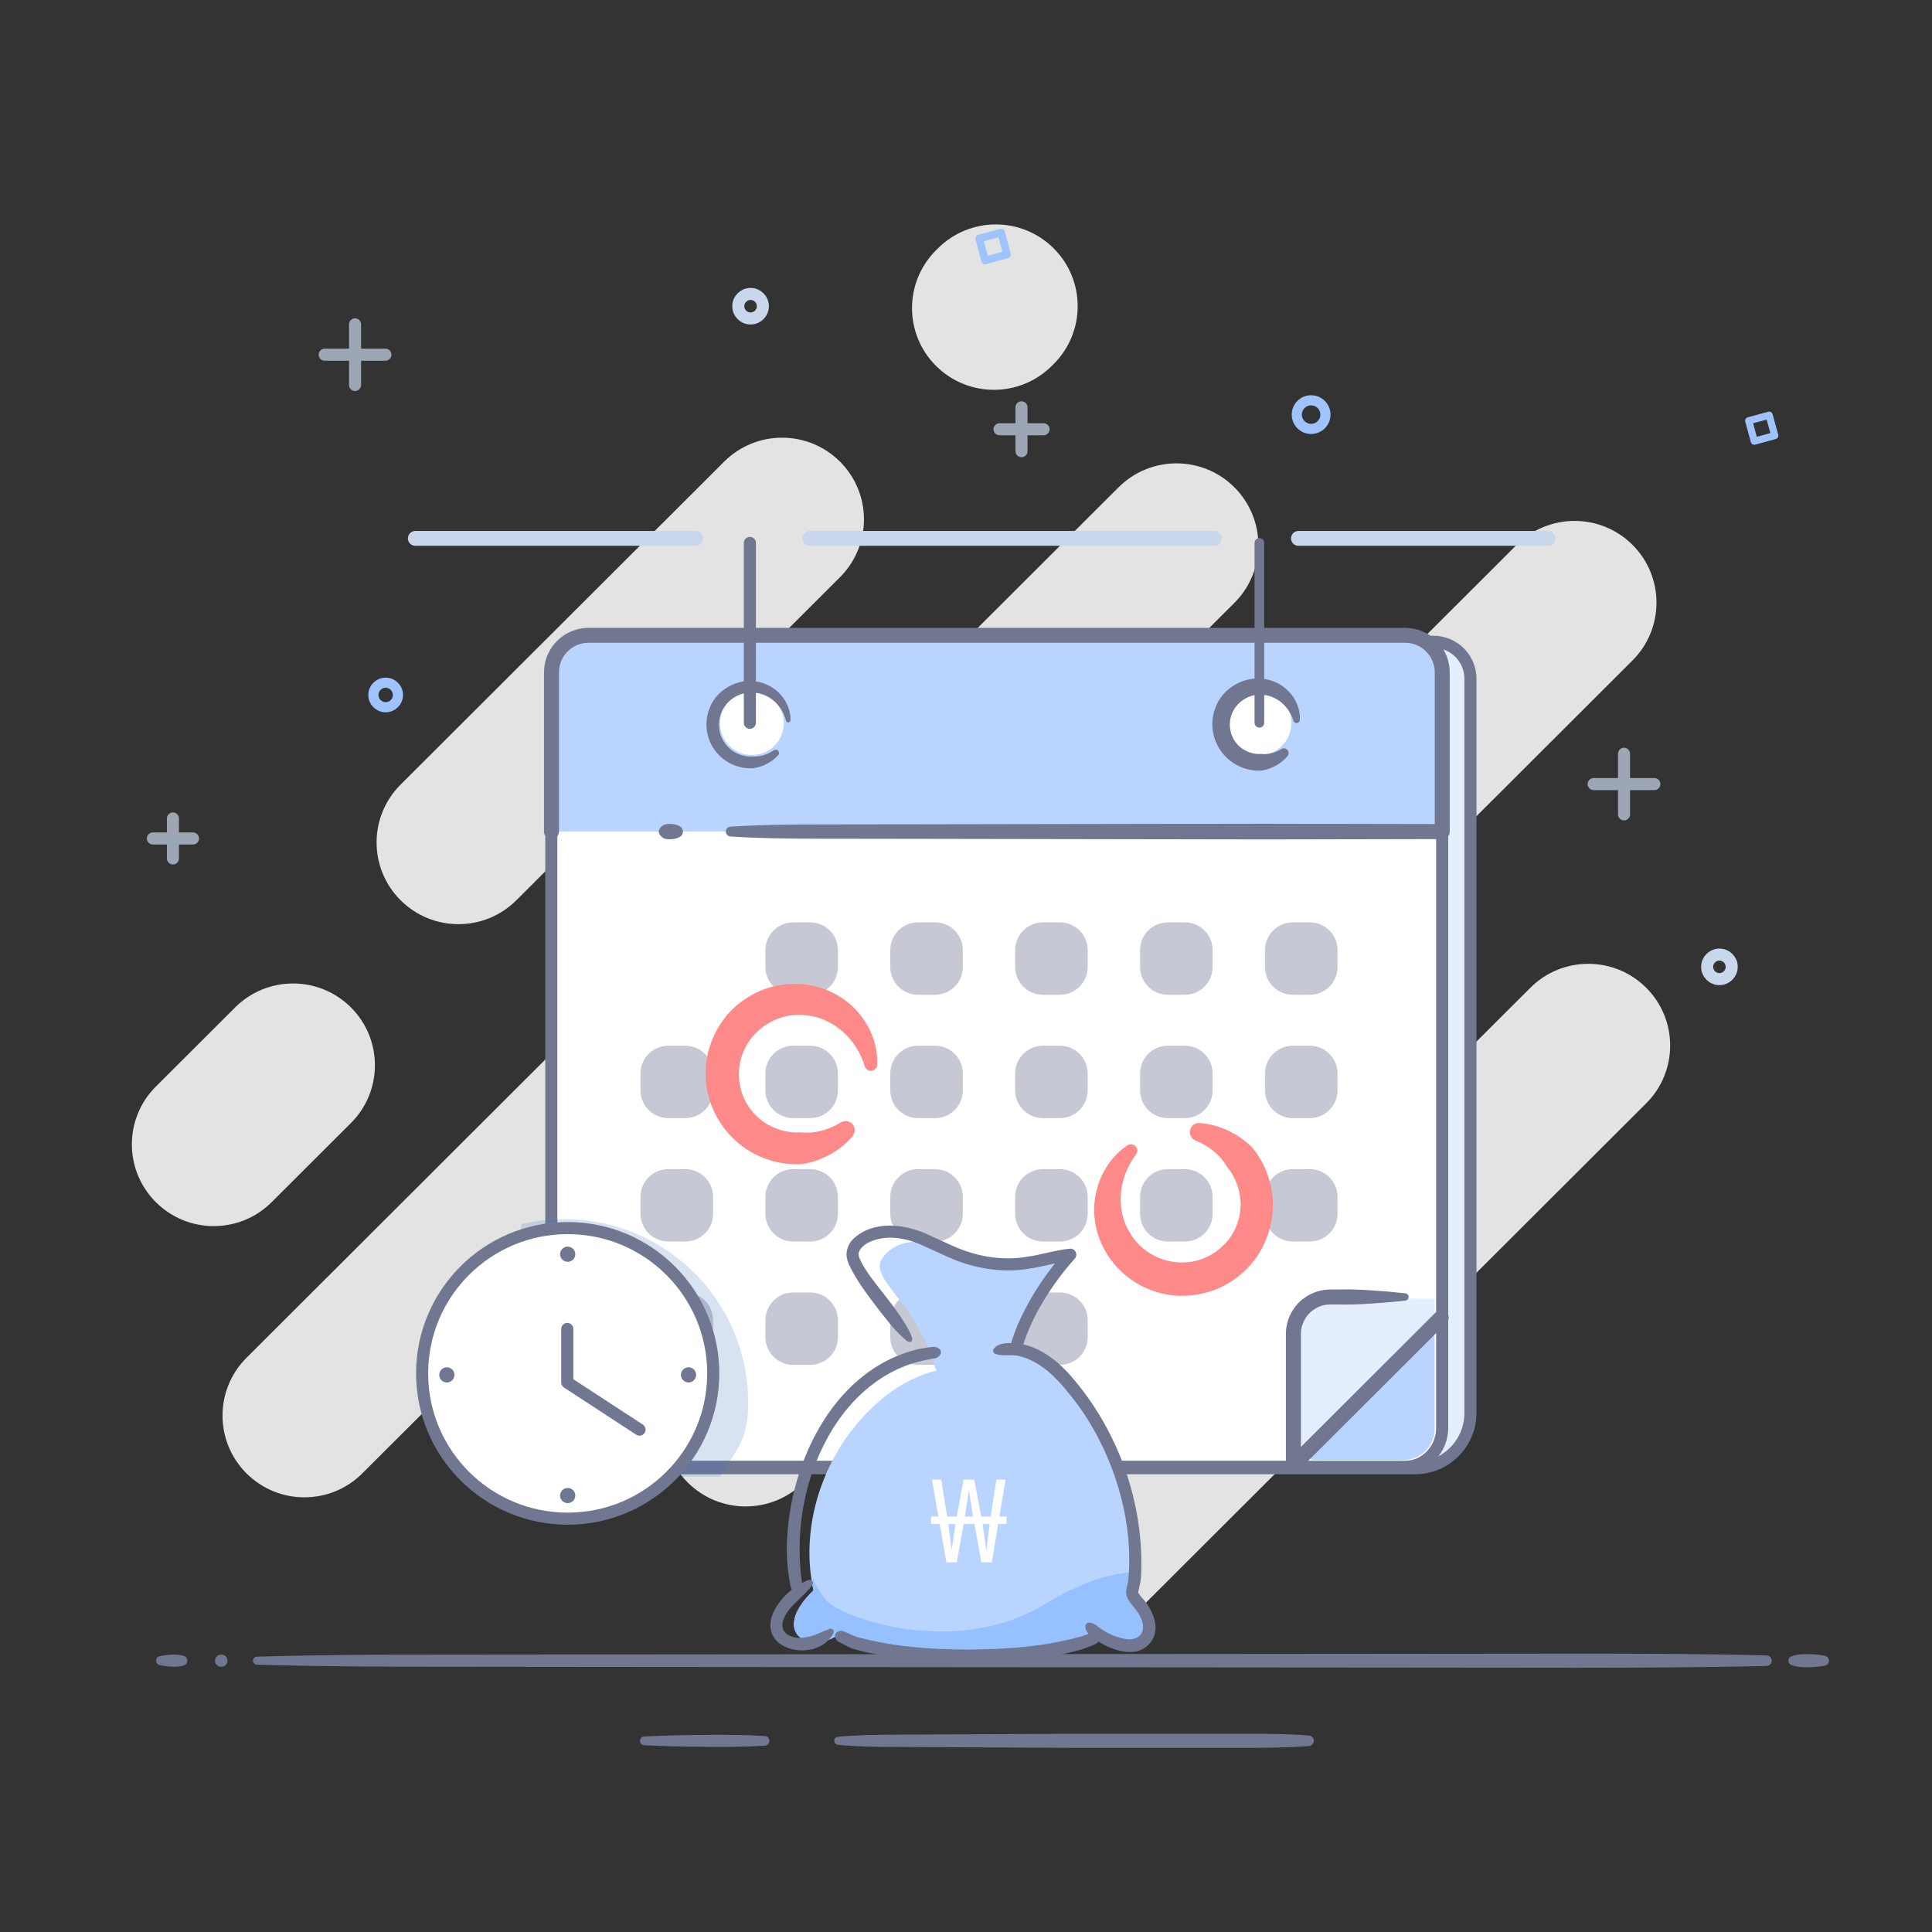 <?xml version="1.0" encoding="UTF-8"?>
<svg xmlns="http://www.w3.org/2000/svg" width="300" height="300" viewBox="0 0 300 300" fill="none">
  <rect x="0" y="0" width="300" height="300" fill="#333333" stroke="none"/>
  <path d="M175.984 250.817L255.619 171.326C260.584 166.37 260.584 158.334 255.619 153.377C250.653 148.421 242.602 148.421 237.637 153.377L158.002 232.868C153.036 237.824 153.036 245.86 158.002 250.817C162.967 255.773 171.018 255.773 175.984 250.817Z" fill="#E3E3E3"></path>
  <path d="M42.181 186.671L54.493 174.382C59.459 169.425 59.459 161.389 54.493 156.432C49.528 151.476 41.477 151.476 36.512 156.432L24.2 168.722C19.234 173.679 19.234 181.715 24.2 186.671C29.165 191.628 37.216 191.628 42.181 186.671Z" fill="#E3E3E3"></path>
  <path d="M163.664 192.043L200.06 155.712C197.577 158.191 196.34 161.441 196.34 164.681C196.34 167.931 197.577 171.171 200.06 173.65C205.027 178.608 213.073 178.608 218.04 173.65L181.644 209.98C184.127 207.501 185.364 204.252 185.364 201.011C185.364 197.762 184.127 194.512 181.644 192.033C176.686 187.085 168.631 187.085 163.673 192.033L163.664 192.043Z" fill="#E5EEFD"></path>
  <path d="M148.086 136.708L182.185 102.671C179.701 105.15 178.464 108.399 178.464 111.639C178.464 114.889 179.701 118.129 182.185 120.608C187.152 125.566 195.197 125.566 200.164 120.608L166.065 154.645C168.549 152.166 169.786 148.917 169.786 145.676C169.786 142.427 168.549 139.177 166.065 136.698C161.108 131.75 153.053 131.75 148.095 136.698L148.086 136.708Z" fill="#E5EEFD"></path>
  <path d="M154.009 201.857L253.494 102.553C258.459 97.596 258.459 89.56 253.494 84.604C248.528 79.647 240.477 79.647 235.512 84.604L136.027 183.908C131.062 188.864 131.062 196.9 136.027 201.857C140.993 206.813 149.043 206.813 154.009 201.857Z" fill="#E3E3E3"></path>
  <path d="M56.258 228.786L191.673 93.617C196.639 88.661 196.639 80.625 191.673 75.668C186.708 70.712 178.657 70.712 173.692 75.668L38.276 210.837C33.311 215.794 33.311 223.83 38.276 228.786C43.242 233.743 51.293 233.743 56.258 228.786Z" fill="#E3E3E3"></path>
  <path d="M80.182 139.787L130.431 89.63C135.397 84.673 135.397 76.637 130.431 71.681C125.466 66.724 117.415 66.724 112.449 71.681L62.201 121.838C57.235 126.795 57.235 134.831 62.201 139.787C67.166 144.744 75.217 144.744 80.182 139.787Z" fill="#E3E3E3"></path>
  <path d="M163.323 56.812L163.619 56.517C168.584 51.56 168.584 43.524 163.619 38.568C158.653 33.611 150.602 33.611 145.637 38.568L145.341 38.863C140.375 43.82 140.375 51.856 145.341 56.812C150.306 61.769 158.357 61.769 163.323 56.812Z" fill="#E3E3E3"></path>
  <path d="M124.776 230.203L125.072 229.907C130.037 224.951 130.037 216.915 125.072 211.958C120.106 207.002 112.055 207.002 107.09 211.958L106.794 212.254C101.829 217.21 101.829 225.246 106.794 230.203C111.76 235.159 119.81 235.159 124.776 230.203Z" fill="#E3E3E3"></path>
  <g opacity="0.7">
    <path d="M158.617 63.248V70.063" stroke="#C9D7ED" stroke-width="1.87" stroke-linecap="round" stroke-linejoin="round"></path>
    <path d="M162.047 66.656H155.211" stroke="#C9D7ED" stroke-width="1.87" stroke-linecap="round" stroke-linejoin="round"></path>
  </g>
  <path d="M203.59 66.6C204.818 66.6 205.813 65.607 205.813 64.381C205.813 63.156 204.818 62.162 203.59 62.162C202.362 62.162 201.367 63.156 201.367 64.381C201.367 65.607 202.362 66.6 203.59 66.6Z" stroke="#9FC3FD" stroke-width="1.577" stroke-linecap="round" stroke-linejoin="round"></path>
  <g opacity="0.7">
    <path d="M252.18 117.043V126.457" stroke="#C9D7ED" stroke-width="1.87" stroke-linecap="round" stroke-linejoin="round"></path>
    <path d="M256.893 121.75H247.461" stroke="#C9D7ED" stroke-width="1.87" stroke-linecap="round" stroke-linejoin="round"></path>
  </g>
  <path d="M266.993 152.036C268.046 152.036 268.899 151.183 268.899 150.132C268.899 149.081 268.046 148.229 266.993 148.229C265.94 148.229 265.086 149.081 265.086 150.132C265.086 151.183 265.94 152.036 266.993 152.036Z" stroke="#C9D7ED" stroke-width="1.87" stroke-linecap="round" stroke-linejoin="round"></path>
  <path d="M271.539 65.336L272.406 68.507L275.583 67.641L274.715 64.47L271.539 65.336Z" stroke="#9FC3FD" stroke-width="1.111" stroke-linecap="round" stroke-linejoin="round"></path>
  <g opacity="0.7">
    <path d="M55.133 50.361V59.785" stroke="#C9D7ED" stroke-width="1.87" stroke-linecap="round" stroke-linejoin="round"></path>
    <path d="M59.846 55.078H50.414" stroke="#C9D7ED" stroke-width="1.87" stroke-linecap="round" stroke-linejoin="round"></path>
  </g>
  <g opacity="0.7">
    <path d="M26.852 127.089V133.3" stroke="#C9D7ED" stroke-width="1.87" stroke-linecap="round" stroke-linejoin="round"></path>
    <path d="M29.965 130.199H23.742" stroke="#C9D7ED" stroke-width="1.87" stroke-linecap="round" stroke-linejoin="round"></path>
  </g>
  <path d="M116.547 49.452C117.6 49.452 118.454 48.6 118.454 47.548C118.454 46.497 117.6 45.645 116.547 45.645C115.494 45.645 114.641 46.497 114.641 47.548C114.641 48.6 115.494 49.452 116.547 49.452Z" stroke="#C9D7ED" stroke-width="1.87" stroke-linecap="round" stroke-linejoin="round"></path>
  <path d="M59.883 109.819C60.936 109.819 61.79 108.967 61.79 107.916C61.79 106.865 60.936 106.013 59.883 106.013C58.83 106.013 57.977 106.865 57.977 107.916C57.977 108.967 58.83 109.819 59.883 109.819Z" stroke="#9FC3FD" stroke-width="1.577" stroke-linecap="round" stroke-linejoin="round"></path>
  <path d="M152.048 37.046L152.977 40.44L156.377 39.513L155.448 36.118L152.048 37.046Z" stroke="#9FC3FD" stroke-width="1.187" stroke-linecap="round" stroke-linejoin="round"></path>
  <path d="M278.151 257.21C279.025 256.876 279.89 256.839 280.765 256.858C281.639 256.867 282.504 256.932 283.378 257.108C283.797 257.201 284.067 257.61 283.983 258.037C283.918 258.343 283.676 258.575 283.378 258.64C282.504 258.826 281.639 258.882 280.765 258.891C279.89 258.9 279.025 258.872 278.151 258.538C277.788 258.399 277.602 257.99 277.742 257.619C277.816 257.424 277.965 257.285 278.151 257.21Z" fill="#717791"></path>
  <path d="M39.903 257.247C49.67 256.959 59.436 256.913 69.203 256.922L98.502 256.894L157.11 256.848L215.718 256.802L245.017 256.774C254.783 256.774 264.55 256.802 274.316 257.052C274.772 257.062 275.125 257.442 275.116 257.888C275.107 258.324 274.753 258.677 274.316 258.686C264.55 258.928 254.783 258.956 245.017 258.965L215.718 258.937L157.11 258.891L98.502 258.844L69.203 258.816C59.436 258.816 49.67 258.779 39.903 258.491C39.559 258.482 39.28 258.194 39.289 257.851C39.299 257.516 39.568 257.256 39.903 257.238V257.247Z" fill="#717791"></path>
  <path d="M34.13 256.941C34.261 256.913 34.381 256.941 34.512 256.941C34.577 256.941 34.642 256.969 34.707 256.987C34.772 257.006 34.837 257.024 34.902 257.071C35.349 257.368 35.46 257.962 35.163 258.408C35.088 258.51 35.005 258.603 34.902 258.668C34.837 258.714 34.772 258.733 34.707 258.751C34.642 258.77 34.577 258.798 34.512 258.798C34.381 258.798 34.261 258.826 34.13 258.798C33.619 258.686 33.293 258.176 33.405 257.665C33.489 257.294 33.777 257.024 34.13 256.941Z" fill="#717791"></path>
  <path d="M24.742 257.192C25.375 257.025 26.007 256.969 26.64 256.941C27.272 256.904 27.905 256.932 28.537 257.118C28.956 257.248 29.188 257.684 29.058 258.093C28.983 258.353 28.779 258.538 28.537 258.613C27.905 258.807 27.272 258.835 26.64 258.789C26.007 258.761 25.375 258.696 24.742 258.538C24.37 258.445 24.147 258.055 24.24 257.684C24.305 257.433 24.5 257.248 24.742 257.183V257.192Z" fill="#717791"></path>
  <path d="M130.11 269.689C133.161 269.401 136.202 269.364 139.253 269.355L148.396 269.308L166.683 269.216H184.969H194.113C197.164 269.225 200.205 269.243 203.256 269.494C203.712 269.531 204.047 269.93 204.009 270.376C203.972 270.785 203.647 271.1 203.256 271.128C200.205 271.37 197.164 271.388 194.113 271.407H184.969H166.683L148.396 271.314L139.253 271.267C136.202 271.267 133.161 271.221 130.11 270.933C129.766 270.896 129.505 270.59 129.543 270.246C129.571 269.94 129.812 269.708 130.11 269.68V269.689Z" fill="#717791"></path>
  <path d="M100.01 269.642C103.135 269.475 106.26 269.419 109.386 269.391C112.511 269.364 115.636 269.373 118.761 269.568C119.18 269.596 119.487 269.948 119.468 270.366C119.44 270.747 119.133 271.044 118.761 271.072C115.636 271.267 112.511 271.285 109.386 271.248C106.26 271.22 103.135 271.155 100.01 270.998C99.638 270.979 99.349 270.663 99.368 270.283C99.387 269.93 99.666 269.661 100.01 269.642Z" fill="#717791"></path>
  <path d="M228.328 105.391V219.404C228.328 224.139 224.478 227.983 219.734 227.983H95.765C93.98 227.983 92.38 227.166 91.329 225.894C91.282 225.829 91.226 225.773 91.18 225.708C91.087 225.578 90.994 225.448 90.901 225.309C90.343 224.418 90.008 223.368 90.008 222.245V105.391C90.008 104.258 90.333 103.218 90.901 102.327C90.984 102.187 91.078 102.057 91.18 101.927C91.226 101.862 91.282 101.797 91.329 101.742C92.38 100.47 93.98 99.653 95.765 99.653H222.58C225.752 99.653 228.328 102.225 228.328 105.391Z" fill="#E5EEFD" stroke="#717791" stroke-width="1.877" stroke-linecap="round" stroke-linejoin="round"></path>
  <path d="M223.939 104.713V221.706C223.939 225.049 221.363 227.76 218.191 227.76H91.367C89.581 227.76 87.981 226.906 86.93 225.56C86.884 225.495 86.828 225.43 86.781 225.365C86.688 225.225 86.595 225.086 86.502 224.947C85.944 224.009 85.609 222.904 85.609 221.716V104.713C85.609 103.524 85.935 102.419 86.502 101.482C86.586 101.342 86.679 101.203 86.781 101.064C86.828 100.999 86.884 100.934 86.93 100.869C87.981 99.523 89.581 98.668 91.367 98.668H218.182C221.363 98.668 223.93 101.38 223.93 104.722L223.939 104.713Z" fill="white" stroke="#717791" stroke-width="1.877" stroke-linecap="round" stroke-linejoin="round"></path>
  <path d="M222.772 201.661L205.35 201.559L201.649 205.273L200.672 225.281L205.416 222.663L222.772 205.765" fill="#E5EEFD"></path>
  <path d="M85.633 129.131V104.397C85.633 101.231 88.209 98.659 91.381 98.659H218.196C221.368 98.659 223.944 101.231 223.944 104.397V129.131H113.416" fill="#B8D4FF"></path>
  <path d="M84.469 129.131V104.871C84.469 104.416 84.469 103.738 84.59 103.153C84.701 102.559 84.878 101.965 85.157 101.426C85.678 100.321 86.506 99.383 87.501 98.687C88.515 98.019 89.696 97.582 90.915 97.517L91.37 97.499H91.752H92.514H218.194L218.65 97.517C219.869 97.582 221.059 98.009 222.073 98.678C223.068 99.365 223.915 100.303 224.426 101.408C224.696 101.955 224.882 102.54 224.994 103.134C225.105 103.71 225.124 104.397 225.115 104.852V129.131C225.115 129.772 224.594 130.292 223.952 130.292L196.318 130.347L168.683 130.301L141.049 130.254L127.236 130.236C122.632 130.227 118.028 130.189 113.424 129.892C112.996 129.864 112.68 129.502 112.708 129.075C112.736 128.685 113.043 128.379 113.424 128.36C118.028 128.063 122.632 128.026 127.236 128.017L141.049 127.998L168.683 127.952L196.318 127.905L223.952 127.961L222.789 129.122V104.843C222.789 104.295 222.789 103.961 222.706 103.543C222.622 103.153 222.51 102.763 222.324 102.401C221.98 101.668 221.422 101.055 220.762 100.591C220.083 100.154 219.311 99.857 218.492 99.829L218.185 99.811H91.37L91.063 99.829C90.254 99.866 89.473 100.163 88.803 100.6C88.143 101.064 87.585 101.686 87.25 102.42C87.064 102.782 86.952 103.172 86.878 103.562C86.803 103.97 86.794 104.314 86.794 104.861V129.122C86.794 129.762 86.273 130.282 85.631 130.282C84.99 130.282 84.469 129.762 84.469 129.122V129.131Z" fill="#717791"></path>
  <path d="M105.545 129.966C105.034 130.245 104.513 130.319 104.001 130.319C103.49 130.3 102.969 130.328 102.457 129.623C102.234 129.326 102.253 128.926 102.457 128.638C102.969 127.933 103.49 127.961 104.001 127.942C104.513 127.942 105.034 128.016 105.545 128.295C106.011 128.546 106.178 129.112 105.936 129.576C105.843 129.743 105.704 129.883 105.545 129.966Z" fill="#717791"></path>
  <path d="M116.761 117.238C119.494 117.238 121.709 115.026 121.709 112.298C121.709 109.57 119.494 107.359 116.761 107.359C114.028 107.359 111.812 109.57 111.812 112.298C111.812 115.026 114.028 117.238 116.761 117.238Z" fill="white"></path>
  <path d="M195.573 117.238C198.306 117.238 200.522 115.026 200.522 112.298C200.522 109.57 198.306 107.359 195.573 107.359C192.84 107.359 190.625 109.57 190.625 112.298C190.625 115.026 192.84 117.238 195.573 117.238Z" fill="white"></path>
  <path d="M120.826 117.274C119.868 118.333 118.483 119.066 116.985 119.289C115.478 119.4 113.934 118.964 112.678 118.128C111.423 117.274 110.474 115.993 110.009 114.554C109.563 113.105 109.581 111.509 110.139 110.088C111.162 107.182 114.399 105.325 117.385 105.817C118.873 106.021 120.268 106.783 121.236 107.888C122.212 108.983 122.761 110.413 122.761 111.815C122.761 112.019 122.594 112.177 122.398 112.177C122.222 112.177 122.082 112.056 122.045 111.898C121.459 109.485 119.413 107.739 117.18 107.563C114.939 107.293 112.716 108.714 111.962 110.775C111.562 111.787 111.544 112.948 111.851 113.988C112.176 115.027 112.855 115.965 113.757 116.596C114.669 117.209 115.776 117.543 116.883 117.469C117.999 117.534 119.152 117.191 120.147 116.513C120.389 116.346 120.715 116.401 120.873 116.643C121.012 116.847 120.994 117.116 120.826 117.293V117.274Z" fill="#717791"></path>
  <path d="M199.907 117.423C198.959 118.565 197.526 119.373 195.954 119.651C194.364 119.772 192.736 119.308 191.415 118.416C190.095 117.516 189.09 116.179 188.588 114.647C188.113 113.115 188.123 111.434 188.718 109.921C189.797 106.848 193.238 104.898 196.373 105.437C197.945 105.669 199.405 106.486 200.382 107.665C201.377 108.825 201.917 110.339 201.842 111.778C201.824 112.066 201.582 112.279 201.303 112.27C201.079 112.261 200.893 112.112 200.838 111.908V111.889C200.112 109.568 198.14 108.027 196.075 107.897C193.992 107.674 191.973 109.002 191.267 110.887C190.894 111.815 190.885 112.883 191.155 113.848C191.453 114.805 192.066 115.687 192.913 116.262C193.75 116.829 194.773 117.144 195.806 117.07C196.838 117.2 197.954 116.931 198.949 116.327L198.977 116.309C199.331 116.095 199.777 116.207 199.991 116.559C200.159 116.838 200.121 117.182 199.926 117.414L199.907 117.423Z" fill="#717791"></path>
  <path d="M116.438 112.233V84.305" stroke="#717791" stroke-width="1.877" stroke-linecap="round" stroke-linejoin="round"></path>
  <path d="M195.555 112.233V84.305" stroke="#717791" stroke-width="1.502" stroke-linecap="round" stroke-linejoin="round"></path>
  <path d="M201.625 83.6H240.374" stroke="#C9D7ED" stroke-width="2.306" stroke-linecap="round" stroke-linejoin="round"></path>
  <path d="M125.766 83.6H188.55" stroke="#C9D7ED" stroke-width="2.306" stroke-linecap="round" stroke-linejoin="round"></path>
  <path d="M64.492 83.6H108.013" stroke="#C9D7ED" stroke-width="2.306" stroke-linecap="round" stroke-linejoin="round"></path>
  <path d="M125.8 143.224H123.167C120.784 143.224 118.852 145.153 118.852 147.532V150.16C118.852 152.539 120.784 154.468 123.167 154.468H125.8C128.183 154.468 130.116 152.539 130.116 150.16V147.532C130.116 145.153 128.183 143.224 125.8 143.224Z" fill="#C6C9D3"></path>
  <path d="M145.19 143.224H142.558C140.174 143.224 138.242 145.153 138.242 147.532V150.16C138.242 152.539 140.174 154.468 142.558 154.468H145.19C147.574 154.468 149.506 152.539 149.506 150.16V147.532C149.506 145.153 147.574 143.224 145.19 143.224Z" fill="#C6C9D3"></path>
  <path d="M164.581 143.224H161.949C159.565 143.224 157.633 145.153 157.633 147.532V150.16C157.633 152.539 159.565 154.468 161.949 154.468H164.581C166.965 154.468 168.897 152.539 168.897 150.16V147.532C168.897 145.153 166.965 143.224 164.581 143.224Z" fill="#C6C9D3"></path>
  <path d="M183.979 143.224H181.347C178.964 143.224 177.031 145.153 177.031 147.532V150.16C177.031 152.539 178.964 154.468 181.347 154.468H183.979C186.363 154.468 188.295 152.539 188.295 150.16V147.532C188.295 145.153 186.363 143.224 183.979 143.224Z" fill="#C6C9D3"></path>
  <path d="M203.378 143.224H200.746C198.362 143.224 196.43 145.153 196.43 147.532V150.16C196.43 152.539 198.362 154.468 200.746 154.468H203.378C205.761 154.468 207.694 152.539 207.694 150.16V147.532C207.694 145.153 205.761 143.224 203.378 143.224Z" fill="#C6C9D3"></path>
  <path d="M106.409 162.379H103.777C101.393 162.379 99.461 164.307 99.461 166.687V169.314C99.461 171.693 101.393 173.622 103.777 173.622H106.409C108.793 173.622 110.725 171.693 110.725 169.314V166.687C110.725 164.307 108.793 162.379 106.409 162.379Z" fill="#C6C9D3"></path>
  <path d="M125.8 162.379H123.167C120.784 162.379 118.852 164.307 118.852 166.687V169.314C118.852 171.693 120.784 173.622 123.167 173.622H125.8C128.183 173.622 130.116 171.693 130.116 169.314V166.687C130.116 164.307 128.183 162.379 125.8 162.379Z" fill="#C6C9D3"></path>
  <path d="M145.19 162.379H142.558C140.174 162.379 138.242 164.307 138.242 166.687V169.314C138.242 171.693 140.174 173.622 142.558 173.622H145.19C147.574 173.622 149.506 171.693 149.506 169.314V166.687C149.506 164.307 147.574 162.379 145.19 162.379Z" fill="#C6C9D3"></path>
  <path d="M164.581 162.379H161.949C159.565 162.379 157.633 164.307 157.633 166.687V169.314C157.633 171.693 159.565 173.622 161.949 173.622H164.581C166.965 173.622 168.897 171.693 168.897 169.314V166.687C168.897 164.307 166.965 162.379 164.581 162.379Z" fill="#C6C9D3"></path>
  <path d="M183.979 162.379H181.347C178.964 162.379 177.031 164.307 177.031 166.687V169.314C177.031 171.693 178.964 173.622 181.347 173.622H183.979C186.363 173.622 188.295 171.693 188.295 169.314V166.687C188.295 164.307 186.363 162.379 183.979 162.379Z" fill="#C6C9D3"></path>
  <path d="M203.378 162.379H200.746C198.362 162.379 196.43 164.307 196.43 166.687V169.314C196.43 171.693 198.362 173.622 200.746 173.622H203.378C205.761 173.622 207.694 171.693 207.694 169.314V166.687C207.694 164.307 205.761 162.379 203.378 162.379Z" fill="#C6C9D3"></path>
  <path d="M106.409 181.542H103.777C101.393 181.542 99.461 183.471 99.461 185.85V188.478C99.461 190.857 101.393 192.786 103.777 192.786H106.409C108.793 192.786 110.725 190.857 110.725 188.478V185.85C110.725 183.471 108.793 181.542 106.409 181.542Z" fill="#C6C9D3"></path>
  <path d="M125.8 181.542H123.167C120.784 181.542 118.852 183.471 118.852 185.85V188.478C118.852 190.857 120.784 192.786 123.167 192.786H125.8C128.183 192.786 130.116 190.857 130.116 188.478V185.85C130.116 183.471 128.183 181.542 125.8 181.542Z" fill="#C6C9D3"></path>
  <path d="M145.19 181.542H142.558C140.174 181.542 138.242 183.471 138.242 185.85V188.478C138.242 190.857 140.174 192.786 142.558 192.786H145.19C147.574 192.786 149.506 190.857 149.506 188.478V185.85C149.506 183.471 147.574 181.542 145.19 181.542Z" fill="#C6C9D3"></path>
  <path d="M164.581 181.542H161.949C159.565 181.542 157.633 183.471 157.633 185.85V188.478C157.633 190.857 159.565 192.786 161.949 192.786H164.581C166.965 192.786 168.897 190.857 168.897 188.478V185.85C168.897 183.471 166.965 181.542 164.581 181.542Z" fill="#C6C9D3"></path>
  <path d="M183.979 181.542H181.347C178.964 181.542 177.031 183.471 177.031 185.85V188.478C177.031 190.857 178.964 192.786 181.347 192.786H183.979C186.363 192.786 188.295 190.857 188.295 188.478V185.85C188.295 183.471 186.363 181.542 183.979 181.542Z" fill="#C6C9D3"></path>
  <path d="M203.378 181.542H200.746C198.362 181.542 196.43 183.471 196.43 185.85V188.478C196.43 190.857 198.362 192.786 200.746 192.786H203.378C205.761 192.786 207.694 190.857 207.694 188.478V185.85C207.694 183.471 205.761 181.542 203.378 181.542Z" fill="#C6C9D3"></path>
  <path d="M106.409 200.696H103.777C101.393 200.696 99.461 202.624 99.461 205.004V207.631C99.461 210.01 101.393 211.939 103.777 211.939H106.409C108.793 211.939 110.725 210.01 110.725 207.631V205.004C110.725 202.624 108.793 200.696 106.409 200.696Z" fill="#C6C9D3"></path>
  <path d="M125.8 200.696H123.167C120.784 200.696 118.852 202.624 118.852 205.004V207.631C118.852 210.01 120.784 211.939 123.167 211.939H125.8C128.183 211.939 130.116 210.01 130.116 207.631V205.004C130.116 202.624 128.183 200.696 125.8 200.696Z" fill="#C6C9D3"></path>
  <path d="M145.19 200.696H142.558C140.174 200.696 138.242 202.624 138.242 205.004V207.631C138.242 210.01 140.174 211.939 142.558 211.939H145.19C147.574 211.939 149.506 210.01 149.506 207.631V205.004C149.506 202.624 147.574 200.696 145.19 200.696Z" fill="#C6C9D3"></path>
  <path d="M164.581 200.696H161.949C159.565 200.696 157.633 202.624 157.633 205.004V207.631C157.633 210.01 159.565 211.939 161.949 211.939H164.581C166.965 211.939 168.897 210.01 168.897 207.631V205.004C168.897 202.624 166.965 200.696 164.581 200.696Z" fill="#C6C9D3"></path>
  <path d="M132.389 176.417C130.52 178.636 127.72 180.223 124.632 180.753C121.525 180.985 118.344 180.084 115.758 178.339C113.182 176.575 111.21 173.956 110.233 170.967C109.294 167.977 109.331 164.672 110.484 161.729C111.042 160.262 111.852 158.888 112.847 157.671C113.861 156.464 115.098 155.462 116.447 154.663C119.153 153.057 122.409 152.453 125.46 152.936C128.529 153.382 131.385 154.988 133.319 157.281C135.273 159.556 136.333 162.509 136.212 165.331C136.184 165.879 135.728 166.297 135.18 166.269C134.752 166.25 134.398 165.962 134.277 165.572V165.545C132.882 160.967 128.994 157.885 124.883 157.625C120.753 157.207 116.735 159.807 115.33 163.558C114.596 165.405 114.577 167.522 115.107 169.435C115.693 171.338 116.921 173.074 118.586 174.226C120.251 175.358 122.279 175.971 124.316 175.832C126.371 176.064 128.566 175.525 130.52 174.318L130.566 174.291C131.226 173.882 132.101 174.086 132.51 174.746C132.836 175.275 132.77 175.943 132.389 176.389V176.417Z" fill="#FD8989"></path>
  <path d="M186.279 174.393C189.181 174.588 192.111 175.915 194.362 178.088C196.38 180.455 197.533 183.547 197.645 186.658C197.738 189.777 196.78 192.906 194.938 195.459C193.069 197.975 190.381 199.897 187.321 200.705C185.804 201.123 184.214 201.281 182.642 201.188C181.07 201.086 179.526 200.677 178.094 200.064C175.201 198.829 172.792 196.555 171.378 193.816C169.927 191.077 169.536 187.827 170.262 184.921C170.95 182.006 172.708 179.406 175.071 177.847C175.526 177.549 176.14 177.67 176.438 178.125C176.68 178.487 176.652 178.942 176.401 179.267L176.382 179.286C173.499 183.102 173.294 188.059 175.508 191.523C177.601 195.097 182.075 196.805 185.935 195.719C187.86 195.227 189.59 193.992 190.827 192.432C192.018 190.836 192.706 188.821 192.65 186.797C192.576 184.782 191.878 182.795 190.567 181.226C189.544 179.434 187.814 177.977 185.684 177.113L185.637 177.094C184.912 176.797 184.567 175.98 184.865 175.256C185.098 174.681 185.674 174.346 186.27 174.383L186.279 174.393Z" fill="#FD8989"></path>
  <path opacity="0.2" d="M116.179 217.807C116.179 223.387 114.57 224.891 111.779 229.283H87.577C85.522 229.283 83.68 228.345 82.461 226.869C81.513 225.727 80.945 224.26 80.945 222.653V190.102C83.085 189.582 85.326 189.313 87.633 189.313C103.39 189.313 116.17 202.06 116.17 217.798L116.179 217.807Z" fill="#3F72BA"></path>
  <path d="M222.771 207.798V221.873C222.771 224.538 220.604 226.701 217.934 226.701H203.982C203.34 226.701 203.015 225.931 203.471 225.476C208.382 220.592 216.213 212.682 221.543 207.297C221.999 206.842 222.771 207.167 222.771 207.807V207.798Z" fill="#B8D4FF"></path>
  <path d="M88.149 235.819C100.632 235.819 110.752 225.718 110.752 213.257C110.752 200.797 100.632 190.696 88.149 190.696C75.666 190.696 65.547 200.797 65.547 213.257C65.547 225.718 75.666 235.819 88.149 235.819Z" fill="white" stroke="#717791" stroke-width="1.877" stroke-linecap="round" stroke-linejoin="round"></path>
  <path d="M88.086 206.359V214.669L99.303 221.994" fill="white"></path>
  <path d="M88.086 206.359V214.669L99.303 221.994" stroke="#717791" stroke-width="1.877" stroke-linecap="round" stroke-linejoin="round"></path>
  <path d="M88.15 195.933C88.802 195.933 89.331 195.405 89.331 194.754C89.331 194.103 88.802 193.575 88.15 193.575C87.498 193.575 86.969 194.103 86.969 194.754C86.969 195.405 87.498 195.933 88.15 195.933Z" fill="#717791"></path>
  <path d="M88.15 233.405C88.802 233.405 89.331 232.877 89.331 232.226C89.331 231.575 88.802 231.047 88.15 231.047C87.498 231.047 86.969 231.575 86.969 232.226C86.969 232.877 87.498 233.405 88.15 233.405Z" fill="#717791"></path>
  <path d="M106.916 214.669C107.568 214.669 108.097 214.141 108.097 213.489C108.097 212.838 107.568 212.31 106.916 212.31C106.263 212.31 105.734 212.838 105.734 213.489C105.734 214.141 106.263 214.669 106.916 214.669Z" fill="#717791"></path>
  <path d="M69.384 214.669C70.037 214.669 70.566 214.141 70.566 213.489C70.566 212.838 70.037 212.31 69.384 212.31C68.732 212.31 68.203 212.838 68.203 213.489C68.203 214.141 68.732 214.669 69.384 214.669Z" fill="#717791"></path>
  <path d="M224.609 205.403L201.662 228.308C201.207 228.763 200.472 228.763 200.016 228.308C199.793 228.085 199.672 227.778 199.672 227.491V206.972C199.718 204.92 200.732 202.896 202.379 201.661C203.197 201.039 204.146 200.593 205.16 200.38C205.662 200.278 206.192 200.231 206.676 200.231H207.959C209.671 200.176 211.382 200.259 213.094 200.38C214.805 200.482 216.517 200.631 218.228 200.826C218.535 200.863 218.768 201.141 218.73 201.457C218.702 201.726 218.489 201.921 218.228 201.958C216.517 202.153 214.805 202.302 213.094 202.404C211.382 202.525 209.671 202.608 207.959 202.562H206.676C206.304 202.553 205.988 202.58 205.643 202.645C204.974 202.785 204.35 203.082 203.802 203.5C202.704 204.317 202.044 205.663 202.007 207.018V227.481L200.016 226.664L222.962 203.759C223.418 203.305 224.153 203.305 224.609 203.759C225.065 204.214 225.065 204.948 224.609 205.403Z" fill="#717791"></path>
  <g clip-path="url(#clip0_1086_36)">
    <path d="M178.405 252.769C178.323 253.294 178.105 253.805 177.714 254.278C177.151 254.961 176.318 255.187 175.424 255.157C173.727 255.112 171.797 254.143 171.023 253.52C166.217 256.989 145.482 257.965 134.841 254.781C134.075 254.548 131.687 254.286 131.033 254.488C130.838 254.541 130.68 253.467 130.515 253.595C125.979 257.139 119.318 253.715 126.31 246.948C126.175 246.325 126.062 245.702 125.972 245.071C124.387 234.099 129.569 222.316 138.686 215.895C139.797 215.122 140.961 214.461 142.201 213.92C143.207 213.485 144.356 213.064 145.452 212.816C145.069 212.268 144.559 210.361 144.311 209.737C141.682 203.091 137.725 200.275 136.726 197.361C136.456 196.55 136.658 195.754 137.214 195.078C138.663 193.298 141.66 191.864 145.708 193.629C148.419 194.808 150.469 195.867 152.902 196.362C155.5 196.903 158.534 196.813 163.258 195.581C165.068 195.108 166.69 194.92 166.69 194.92C166.69 194.92 160.907 201.311 158.745 208.919C158.685 209.114 158.609 209.302 158.549 209.489C161.508 209.812 164.054 211.878 166.104 214.281C173.164 222.549 176.528 233.183 176.408 244.155C176.408 244.485 176.408 244.816 176.393 245.146C176.378 245.409 175.995 247.692 176.092 247.797C177.527 249.291 178.653 251.109 178.405 252.769Z" fill="#B8D4FF"></path>
    <path d="M177.714 254.278C177.151 254.961 176.318 255.187 175.424 255.157C173.727 255.112 171.797 254.143 171.023 253.52C166.217 256.989 145.482 257.965 134.841 254.781C134.075 254.548 131.687 254.286 131.033 254.488C130.838 254.541 130.68 253.467 130.515 253.595C125.979 257.139 119.318 253.715 126.31 246.948C126.175 246.325 126.062 245.702 125.972 245.071C126.67 245.867 127.053 246.956 128.337 248.541C130.343 250.996 148.081 257.635 162.094 249.171C168.695 245.184 173.344 244.132 176.408 244.155C176.408 244.485 176.408 244.816 176.393 245.146C176.378 245.409 175.995 247.692 176.092 247.797C177.985 249.765 179.337 252.303 177.714 254.278Z" fill="#96C0FF"></path>
    <path d="M169.33 251.973C170.096 252.13 170.442 252.581 170.975 252.941C171.981 253.647 173.198 254.181 174.4 254.421C175.977 254.834 177.606 254.271 177.486 252.431C177.381 251.259 176.653 250.26 175.872 249.314C175.451 248.781 174.97 248.233 174.88 247.512C174.79 246.979 175.06 246.183 175.166 245.672C176.194 236.217 172.883 225.666 167.288 218.043C164.9 214.912 162.294 211.652 158.449 210.624C157.142 210.226 155.993 210.646 154.626 210.271C154.318 210.18 154.153 209.858 154.243 209.557C154.694 208.769 155.76 208.566 156.571 208.551C160.431 208.378 163.796 210.834 166.206 213.575C173.686 222.084 177.772 233.619 177.171 244.951C177.111 245.619 176.908 246.468 176.765 247.069C176.728 247.354 176.72 247.219 176.81 247.422C176.953 247.669 177.141 247.887 177.336 248.113C178.808 249.652 180.347 252.694 178.77 254.886C176.623 257.868 172.304 256.216 169.901 254.451C169.323 253.993 168.595 253.535 168.534 252.573C168.497 252.145 168.94 251.852 169.33 251.988V251.973Z" fill="#717791"></path>
    <path d="M130.081 253.369C130.704 253.054 131.08 253.369 131.493 253.527C132.183 253.835 133.04 254.256 133.768 254.361C139.16 255.765 144.755 256.133 150.32 256.141C156.275 256.111 162.328 255.705 168.058 254.053L169.199 253.64C169.53 253.445 169.86 253.309 170.431 253.437C170.822 253.475 171.137 253.82 171.039 254.226C170.882 254.796 170.416 255.119 169.973 255.352C169.199 255.675 168.171 256.08 167.382 256.283C161.84 257.785 156.012 257.92 150.312 258.018C145.07 258.003 139.708 257.658 134.557 256.584C134.196 256.486 132.972 256.193 132.612 256.081C131.988 255.9 131.252 255.442 130.697 255.187C130.321 254.977 129.908 254.924 129.72 254.293C129.585 253.933 129.743 253.535 130.073 253.369H130.081Z" fill="#717791"></path>
    <path d="M126.127 246.123C124.775 248.015 122.627 249.187 121.718 251.305C121.2 252.529 121.568 253.573 122.8 254.076C124.407 254.692 126.217 254.061 127.726 253.37C128.147 253.167 128.41 253.13 128.778 252.942C129.123 252.754 129.551 253.107 129.446 253.482C128.027 256.607 123.288 257.117 120.787 254.992C117.956 252.251 120.885 248.301 123.333 246.543C124.031 246.085 124.805 245.627 125.541 245.342C125.999 245.147 126.442 245.732 126.134 246.115L126.127 246.123Z" fill="#717791"></path>
    <path d="M145.929 210.436C145.478 211.007 144.997 210.939 144.517 211.022L143.105 211.322C136.346 212.899 131.127 218.006 128.055 224.111C125.344 229.353 124.06 235.324 124.173 241.219C124.195 242.691 124.3 244.155 124.518 245.612C124.616 246.1 124.668 246.603 124.375 247.174C124.195 247.55 123.684 247.647 123.384 247.369C122.911 246.949 122.761 246.438 122.671 245.927C122.4 244.388 122.22 242.826 122.175 241.264C122.002 228.249 128.986 212.659 142.684 209.467L144.254 209.204C144.78 209.174 145.305 208.994 145.861 209.452C146.161 209.7 146.191 210.151 145.936 210.444L145.929 210.436Z" fill="#717791"></path>
    <path d="M140.93 208.311C139.15 206.906 137.881 205.157 136.506 203.444C134.854 201.252 133.067 198.991 131.858 196.423C131.753 196.13 131.595 195.829 131.542 195.484C131.219 194.403 131.745 193.096 132.489 192.382C135.74 189.348 140.742 190.069 144.369 191.834L147.358 193.194C151.241 195.033 155.364 195.867 159.607 195.131C161.762 194.816 163.887 194.125 166.088 193.899C166.598 193.839 167.064 194.2 167.124 194.711C167.161 195.003 167.056 195.274 166.869 195.469C165.096 197.429 163.467 199.659 162.085 201.927C160.688 204.203 159.539 206.644 158.758 209.189C158.615 209.7 158.075 209.993 157.571 209.835C157.076 209.678 156.805 209.152 156.963 208.664C157.391 207.304 157.879 205.968 158.488 204.691C160.297 200.854 162.671 197.361 165.502 194.192L166.29 195.762C164.12 195.987 162.062 196.671 159.877 196.986C155.409 197.79 150.632 196.851 146.592 194.906L143.603 193.546C140.945 192.255 137.648 191.579 134.914 192.916C134.066 193.314 133.435 193.997 133.33 194.598C133.217 195.071 133.795 196.145 134.321 196.986C135.267 198.541 137.07 200.666 138.181 202.16C138.557 202.618 143.423 209.069 140.937 208.303L140.93 208.311Z" fill="#717791"></path>
    <path d="M146.968 242.61L145.905 236.644H144.571V235.49H145.706L144.715 229.741H146.157L147.076 235.49H148.572L149.617 229.741H151.276L152.357 235.49H153.835L154.718 229.741H156.142L155.187 235.49H156.286V236.644H154.988L154.015 242.61H152.393L151.312 236.644H149.635L148.572 242.61H146.968ZM147.779 240.663L148.356 236.644H147.274L147.779 240.663ZM153.168 240.735L153.673 236.644H152.573L153.168 240.735ZM149.834 235.49H151.095L150.447 231.435L149.834 235.49Z" fill="white"></path>
  </g>
  <defs>
    <clipPath id="clip0_1086_36">
      <rect width="59.816" height="67.709" fill="white" transform="translate(119.609 190.31)"></rect>
    </clipPath>
  </defs>
</svg>

